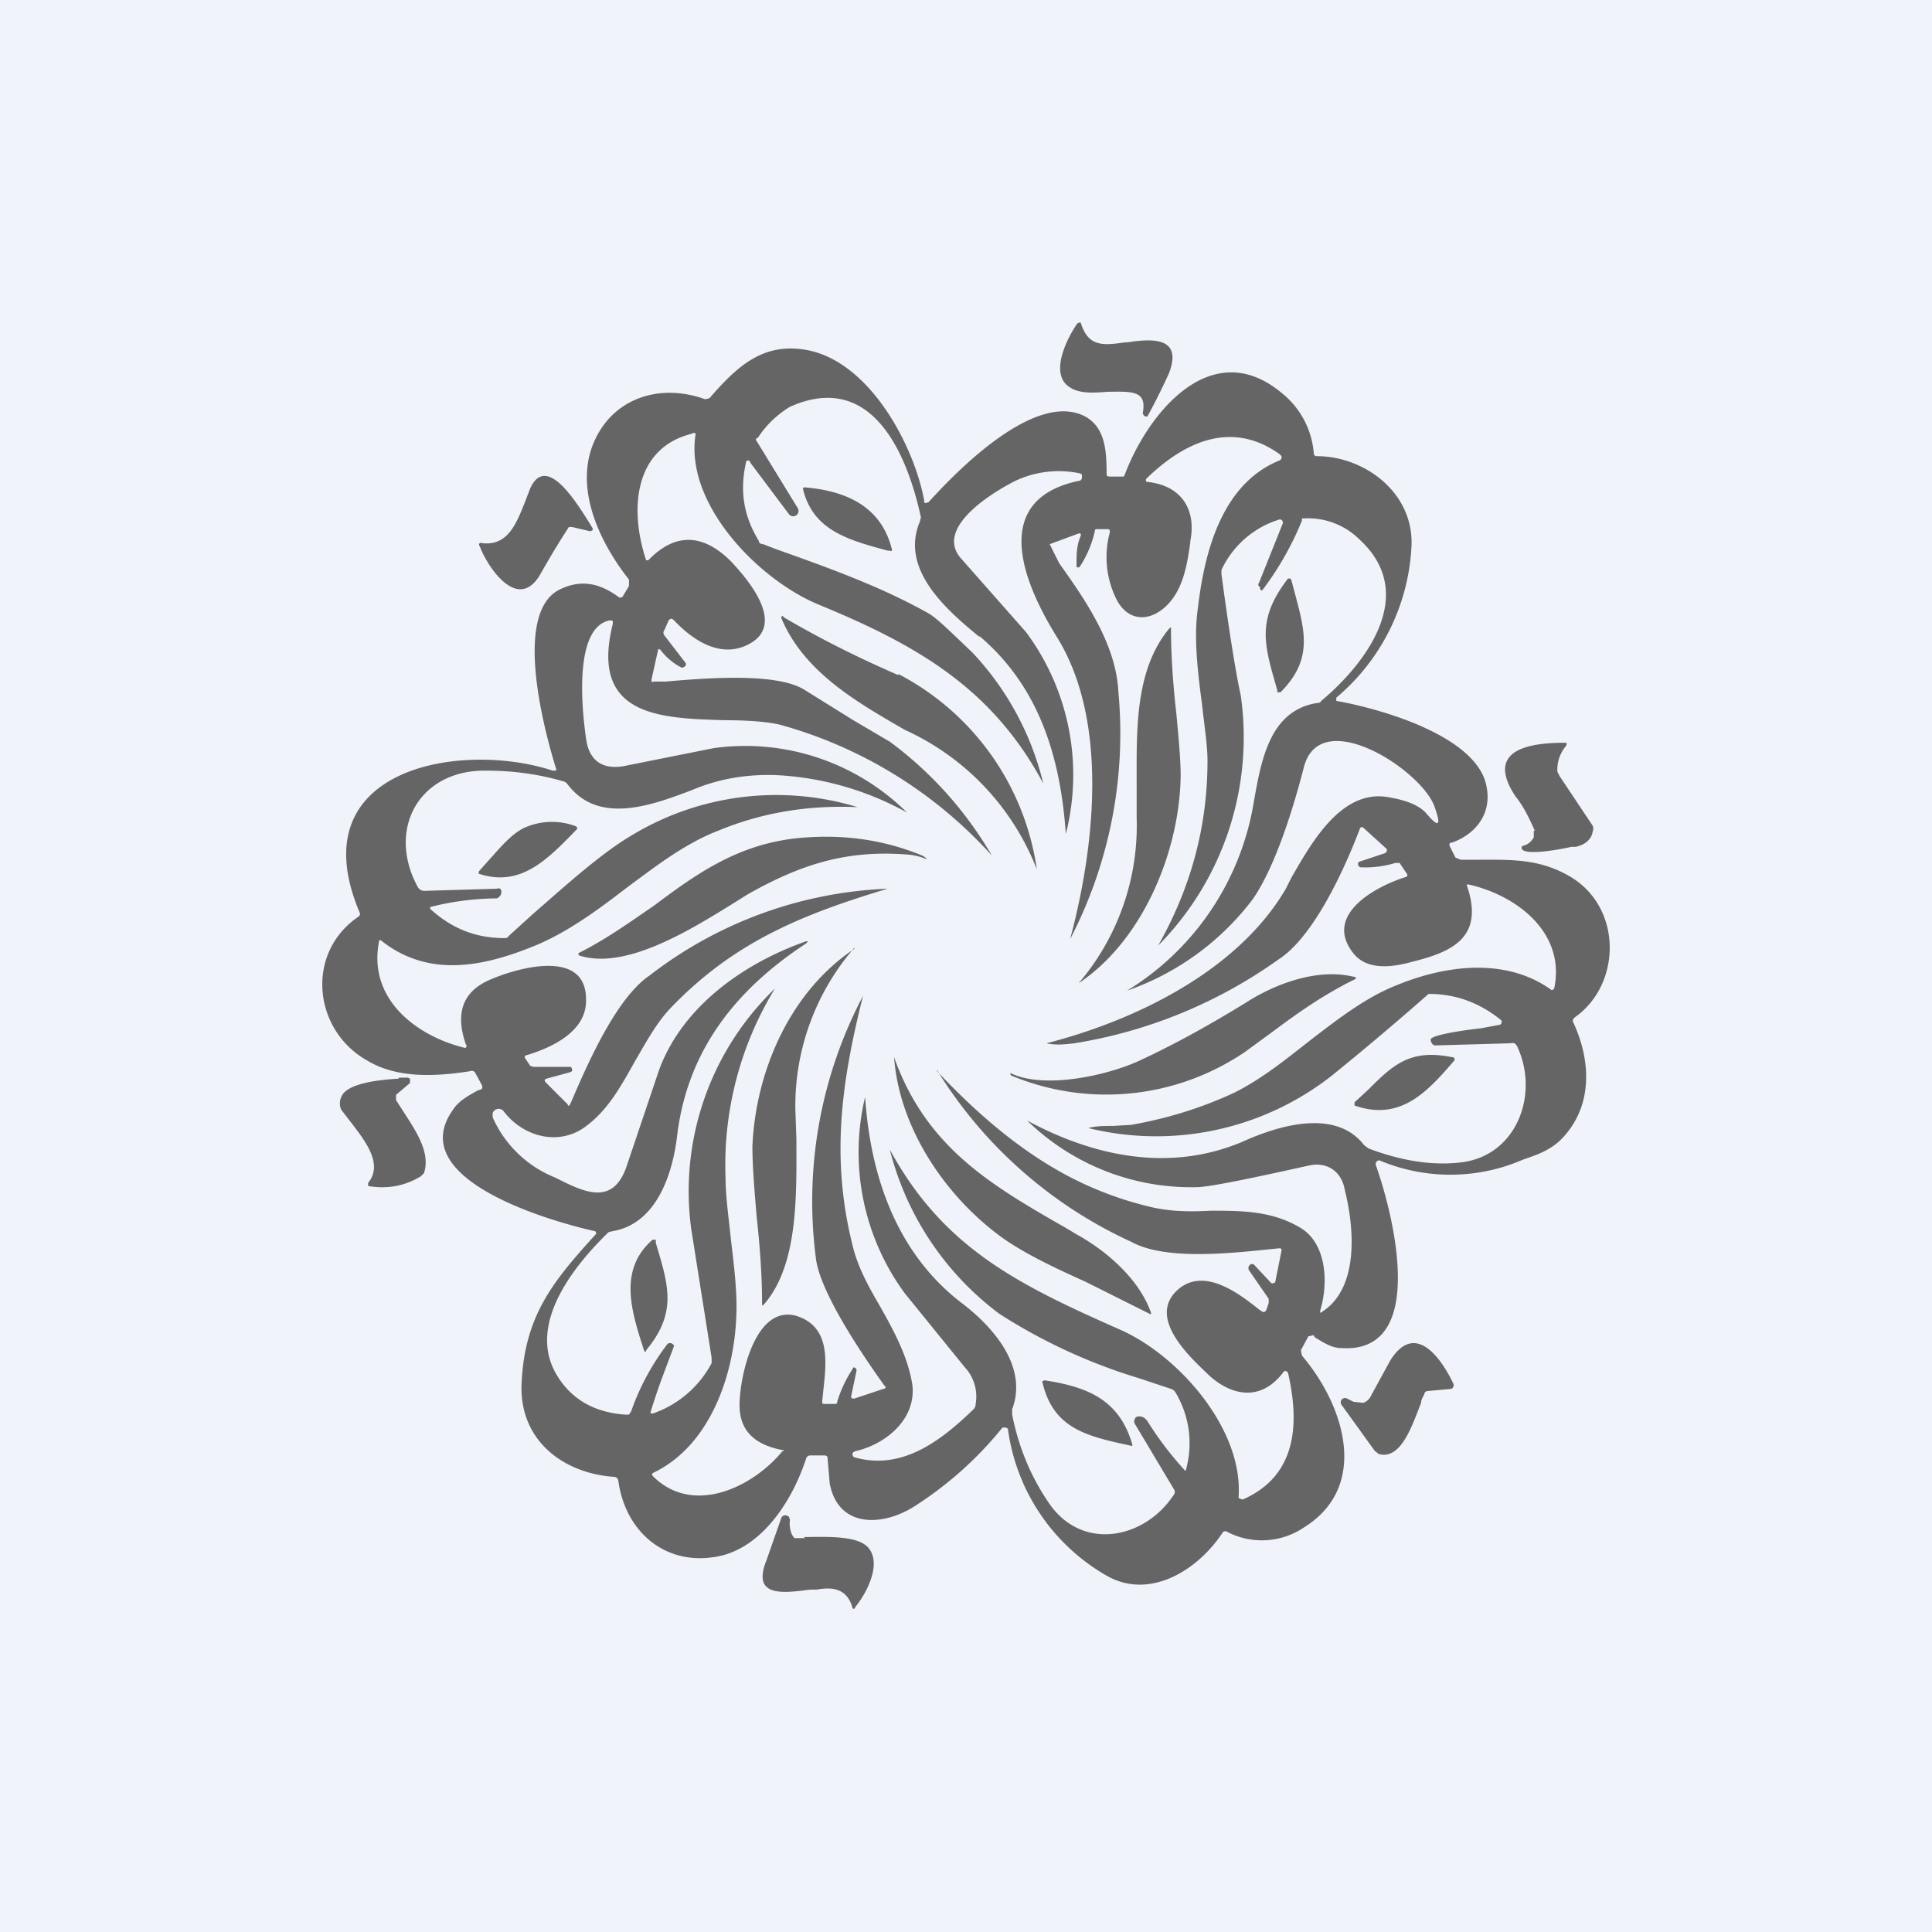 <!-- by TradingView --><svg width="18" height="18" viewBox="0 0 18 18" xmlns="http://www.w3.org/2000/svg"><path fill="#F0F3FA" d="M0 0h18v18H0z"/><path d="M9.97 3.61c-.2-.12-.03-.46.07-.6h.01l.01-.01.01.01c.07.22.2.21.41.18h.02c.2-.03.53-.07.39.29a5.96 5.96 0 0 1-.2.4h-.02a.04.04 0 0 1-.02-.05c.01-.07 0-.11-.03-.14-.06-.05-.18-.04-.3-.04-.12.01-.26.02-.35-.04Zm2.88 7.2a.04.04 0 0 0-.03.02.04.04 0 0 0 0 .03c.15.42.5 1.75-.32 1.7-.1 0-.18-.06-.25-.1l-.01-.02-.05.01-.07.13.01.05c.4.47.63 1.22.02 1.6a.7.7 0 0 1-.72.04.03.03 0 0 0-.04.01c-.23.35-.68.63-1.08.4a1.86 1.86 0 0 1-.92-1.37l-.02-.01h-.03a3.4 3.4 0 0 1-.83.74c-.29.18-.7.2-.78-.22l-.02-.24c0-.01-.01-.02-.03-.02h-.12c-.02 0-.04 0-.05.03-.13.4-.43.87-.88.92-.46.06-.81-.26-.87-.72l-.01-.02-.02-.01c-.49-.03-.9-.35-.87-.88.03-.63.3-.95.69-1.38.01-.01 0-.03-.01-.03-.36-.08-1.79-.47-1.32-1.13.05-.08.14-.13.23-.18l.03-.01c.01 0 .02-.02.01-.04L4.43 10c-.01-.02-.03-.03-.05-.02-.32.05-.68.07-.96-.1-.5-.28-.58-1-.08-1.34a.03.03 0 0 0 .01-.04c-.57-1.35.95-1.6 1.8-1.32.03 0 .04 0 .03-.02-.12-.39-.39-1.43.02-1.66.19-.1.37-.08.56.06a.03.03 0 0 0 .04 0l.06-.1V5.4c-.26-.33-.49-.8-.35-1.22.16-.46.62-.62 1.06-.46l.04-.01c.26-.3.5-.52.9-.45.58.1 1 .87 1.1 1.4v.02a.02.02 0 0 0 .03 0h.01c.28-.31 1-1.04 1.46-.8.18.1.2.3.2.53 0 .02 0 .03.03.03h.13l.01-.02c.22-.58.81-1.3 1.46-.76a.8.8 0 0 1 .3.56c0 .02.01.03.03.03.44 0 .91.34.88.85a1.97 1.97 0 0 1-.7 1.4v.03c.45.08 1.32.34 1.4.8.05.25-.1.44-.32.52-.03 0-.03.02-.02.04l.05.1.05.02h.18c.3 0 .57-.01.86.17.47.3.45 1 .02 1.3-.02.02-.02.03-.01.05.17.37.18.8-.13 1.1-.1.09-.21.13-.33.17l-.1.04a1.7 1.7 0 0 1-1.25-.03Zm-4.12-.83c.33.35.67.65 1.05.88.28.17.59.3.92.38.2.05.39.05.58.04.28 0 .56 0 .82.15.26.14.28.52.2.78 0 .02 0 .03.02.01.34-.22.3-.77.21-1.13-.03-.18-.17-.27-.34-.23-.54.12-.88.19-1.02.2a2.19 2.19 0 0 1-1.6-.62c.63.34 1.33.48 2 .2.33-.15.87-.32 1.14.03l.04.03c.32.12.6.16.86.13.52-.06.73-.63.53-1.07a.08.08 0 0 0-.03-.04.08.08 0 0 0-.04 0l-.7.02a.04.04 0 0 1-.03-.02l-.01-.02v-.02c.03-.04.29-.08.47-.1l.16-.03a.03.03 0 0 0 .03-.02v-.02l-.01-.01c-.2-.16-.42-.24-.67-.24a29.15 29.15 0 0 1-.9.76 2.65 2.65 0 0 1-2.27.49c.07-.02.15-.02.23-.02l.17-.01c.34-.06.66-.16.96-.3.26-.13.48-.31.71-.49.26-.2.52-.4.8-.51.46-.19 1.02-.26 1.44.04.01.01.02 0 .03-.01.11-.52-.35-.87-.8-.97-.01 0-.02 0-.01.02.16.48-.15.61-.51.7-.18.05-.43.09-.56-.09-.27-.36.24-.62.5-.7.01 0 .02-.02 0-.04l-.06-.09H13a.96.96 0 0 1-.33.04l-.01-.01a.03.03 0 0 1 0-.04l.24-.08a.03.03 0 0 0 .02-.02.03.03 0 0 0 0-.02l-.22-.2c-.01-.01-.03 0-.03.01-.14.37-.43 1.01-.76 1.22a4.5 4.5 0 0 1-1.9.78c-.09.01-.17.02-.26 0-.04 0-.04 0 0 0 .82-.21 1.78-.67 2.23-1.44l.05-.1c.2-.35.48-.84.92-.75.17.03.28.08.34.15.11.13.14.12.08-.05-.1-.34-1.06-.97-1.22-.39-.1.39-.27.94-.48 1.24a2.5 2.5 0 0 1-1.17.85 2.54 2.54 0 0 0 1.18-1.75c.07-.4.15-.86.59-.93.01 0 .03 0 .04-.02.43-.36.9-1 .36-1.5a.68.68 0 0 0-.52-.2h-.02v.02a2.84 2.84 0 0 1-.37.65h-.01l-.01-.01v-.02c-.02-.01-.02-.03-.01-.04l.22-.55a.03.03 0 0 0-.02-.04h-.01a.88.88 0 0 0-.54.47v.04c.07.52.13.9.18 1.13a2.76 2.76 0 0 1-.77 2.33c.3-.53.46-1.1.46-1.72 0-.15-.03-.33-.05-.52-.04-.3-.08-.63-.04-.9.06-.52.22-1.16.76-1.38a.03.03 0 0 0 .02-.03v-.01l-.02-.02c-.45-.32-.89-.11-1.24.23-.01.02 0 .03.01.03.3.03.46.24.4.55v.01c-.03.22-.07.46-.24.61-.16.14-.35.12-.45-.08a.88.88 0 0 1-.06-.62c0-.02 0-.03-.02-.03h-.1c-.01 0-.02 0-.02.02a1 1 0 0 1-.14.33.02.02 0 0 1-.03 0v-.02c0-.1 0-.18.04-.27 0-.02 0-.02-.02-.02l-.27.1a17 17 0 0 0 .09.18c.25.35.53.76.55 1.2a4.16 4.16 0 0 1-.45 2.3c.23-.86.36-2.03-.12-2.81-.3-.48-.65-1.28.2-1.46.02 0 .02-.01.03-.02v-.04l-.02-.01a.95.95 0 0 0-.6.07c-.2.1-.77.44-.5.73l.6.68a2.23 2.23 0 0 1 .37 1.88c-.05-.72-.25-1.37-.8-1.84h-.01c-.29-.24-.74-.62-.55-1.07l.01-.04c-.13-.6-.46-1.37-1.22-1.03a.93.93 0 0 0-.3.29c-.02 0-.02.02-.01.03l.38.62a.05.05 0 0 1-.01.07.05.05 0 0 1-.07-.01l-.36-.48a.02.02 0 0 0-.04 0c-.06.27-.02.5.12.73 0 .02.02.03.04.03l.13.05c.48.17.98.35 1.42.6.08.05.2.17.4.36a2.7 2.7 0 0 1 .66 1.22c-.48-.9-1.2-1.3-2.1-1.67-.55-.23-1.24-.93-1.14-1.58a.02.02 0 0 0 0-.01.02.02 0 0 0-.03 0c-.54.13-.59.7-.43 1.18h.02c.25-.26.51-.25.77.01.16.17.53.6.15.78-.25.12-.5-.04-.68-.23-.02-.02-.03-.02-.05 0l-.04.09a.04.04 0 0 0 0 .05l.2.26a.03.03 0 0 1-.01.03l-.02.01h-.01a.57.57 0 0 1-.2-.17.02.02 0 0 0-.01 0h-.01v.01l-.06.27c0 .02 0 .03.02.02h.11c.35-.03 1.04-.09 1.3.08l.45.28.34.2a3.52 3.52 0 0 1 .95 1.06 4.14 4.14 0 0 0-1.98-1.22c-.14-.03-.32-.04-.52-.04-.58-.02-1.25-.03-1.03-.9 0-.03 0-.03-.03-.03-.35.07-.25.89-.22 1.1.03.23.18.3.39.25l.8-.16a2.14 2.14 0 0 1 1.8.6 2.8 2.8 0 0 0-1.1-.34c-.31-.03-.62.01-.9.13-.37.14-.87.33-1.16-.05a.07.07 0 0 0-.04-.03c-.24-.07-.48-.1-.72-.1-.62-.01-.93.54-.64 1.08a.07.07 0 0 0 .06.04l.68-.02a.03.03 0 0 1 .03 0 .04.04 0 0 1 .01.04c0 .02-.02.04-.04.05a2.6 2.6 0 0 0-.62.08.02.02 0 0 0 0 .02c.2.18.42.27.69.27.01 0 .03 0 .04-.02l.22-.2c.31-.27.64-.57.93-.74a2.6 2.6 0 0 1 2.1-.26c-.46-.02-.89.05-1.3.22-.31.12-.58.33-.85.53-.26.2-.53.4-.83.53-.48.2-1 .32-1.45-.03-.02-.02-.03-.01-.03.01-.1.53.35.87.79.98a.02.02 0 0 0 .02 0 .02.02 0 0 0 0-.03c-.1-.29-.03-.49.22-.6.25-.11.9-.3.9.18.01.3-.32.45-.55.52-.02 0-.03.02-.01.04l.04.06.03.01H5.32l.01.02v.02l-.02.01-.22.06c-.02.01-.02.02 0 .04l.2.2c0 .02.02.01.02 0l.01-.02c.15-.35.42-.97.73-1.18a3.87 3.87 0 0 1 2.22-.81c-.8.24-1.44.5-2.03 1.12-.13.14-.22.31-.32.48-.13.23-.25.46-.47.62-.25.18-.58.09-.76-.15a.06.06 0 0 0-.1.02v.04a1.07 1.07 0 0 0 .58.56c.26.13.54.28.67-.11l.3-.89c.22-.6.8-1 1.37-1.2.02 0 .02 0 0 .02-.64.42-1.1.98-1.2 1.78-.04.36-.19.83-.6.9l-.04.01c-.3.29-.75.83-.5 1.3.13.24.35.38.66.4h.03l.02-.03a2.26 2.26 0 0 1 .34-.63.04.04 0 0 1 .06.02l-.12.32a6.5 6.5 0 0 0-.1.3.02.02 0 0 0 .02.01.98.98 0 0 0 .55-.47v-.05l-.19-1.2a2.62 2.62 0 0 1 .78-2.24 3.15 3.15 0 0 0-.46 1.77c0 .17.03.37.05.57.03.25.06.5.05.71-.02.56-.25 1.21-.77 1.46-.02.01-.02.02 0 .04.37.36.92.1 1.2-.24.02 0 .02-.01 0-.01-.26-.05-.4-.18-.4-.42 0-.25.14-.94.53-.83.32.1.28.43.25.7l-.01.1c0 .01 0 .02.02.02h.1c.01 0 .02 0 .02-.02.03-.1.08-.21.14-.3l.01-.02a.03.03 0 0 1 .03.02v.01l-.05.24a.02.02 0 0 0 .01.02h.02l.27-.09c.02 0 .03-.02.01-.03-.2-.28-.61-.88-.64-1.2a4.1 4.1 0 0 1 .44-2.43c-.2.8-.3 1.5-.1 2.31.05.22.16.41.27.6.13.23.25.46.29.71.04.33-.26.56-.53.62l-.02.01a.03.03 0 0 0 .02.05c.44.12.8-.16 1.1-.45a.07.07 0 0 0 .02-.05.4.4 0 0 0-.1-.34l-.56-.69a2.22 2.22 0 0 1-.37-1.83c.05.75.3 1.46.9 1.92.29.22.62.59.47.99v.05c.06.3.17.57.34.82.31.46.9.34 1.17-.08a.04.04 0 0 0 0-.04l-.37-.62a.04.04 0 0 1 0-.03.04.04 0 0 1 .02-.03c.04-.01.07 0 .1.04a3.1 3.1 0 0 0 .35.46h.01v-.01a.92.92 0 0 0-.1-.72.08.08 0 0 0-.04-.03l-.3-.1a5.17 5.17 0 0 1-1.3-.6 2.75 2.75 0 0 1-1.02-1.53c.5.92 1.2 1.26 2.15 1.68.54.24 1.14.92 1.1 1.55v.02h.01l.02.01h.01c.5-.22.53-.7.42-1.18l-.01-.01a.02.02 0 0 0-.03 0c-.2.27-.47.24-.7.03l-.02-.02c-.19-.18-.55-.53-.26-.78.24-.2.55.03.75.19l.03.02c.02.01.03 0 .04-.02l.02-.06v-.04l-.18-.26a.04.04 0 0 1 0-.05.03.03 0 0 1 .05 0l.15.16a.02.02 0 0 0 .03 0 .02.02 0 0 0 .01 0l.06-.3c0-.01 0-.02-.02-.02l-.1.01c-.39.04-.97.1-1.28-.07a4.16 4.16 0 0 1-1.81-1.6v.01ZM5.49 4.87c-.12-.19-.4-.65-.55-.32l-.05.13c-.08.2-.16.41-.4.38a.02.02 0 0 0-.02 0 .02.02 0 0 0 0 .03c.07.19.36.63.57.25a8.1 8.1 0 0 1 .26-.43h.03l.17.04.02-.01a.02.02 0 0 0 0-.02l-.03-.05Zm2-.33c.38.03.72.17.82.58 0 .01 0 .02-.02.01h-.02c-.37-.1-.7-.19-.79-.58l.01-.01Zm4.52.85H12c-.3.39-.22.62-.1 1.04v.02h.03c.3-.3.23-.56.14-.9l-.04-.15-.01-.01H12Zm-3.64.89A2.44 2.44 0 0 1 9.66 8.1 2.37 2.37 0 0 0 8.43 6.8c-.45-.26-.94-.54-1.15-1.04a.02.02 0 0 1 0-.01.01.01 0 0 1 .02 0c.34.2.7.38 1.07.54Zm2.54-.42c0-.02 0-.02-.02 0-.32.39-.3.95-.3 1.46v.3a2.26 2.26 0 0 1-.54 1.54c.6-.4.94-1.23.95-1.93 0-.16-.02-.36-.04-.58-.03-.26-.05-.54-.05-.79Zm3.39 1.88c-.05-.11-.1-.22-.18-.32-.3-.45.16-.5.46-.5.02 0 .02.01.01.03a.34.34 0 0 0-.08.24l.02.04.3.45c.01.01.02.04.01.06-.01.08-.07.13-.16.15h-.04c-.13.03-.43.08-.46.02-.01-.01 0-.03.01-.03a.15.15 0 0 0 .1-.08v-.06ZM5.37 7.7a.63.63 0 0 0-.48.01c-.13.06-.24.2-.35.32l-.08.09v.02c.39.13.64-.13.92-.42l-.01-.02Zm3.22.27a.1.1 0 0 1 .03.02c.02.01.01.02 0 .01a.57.57 0 0 0-.19-.04c-.56-.04-.98.1-1.46.37l-.16.1c-.42.26-1 .61-1.42.47v-.02c.26-.13.48-.29.7-.44.4-.3.78-.57 1.33-.63.39-.04.78 0 1.17.16Zm-.63.87c-.6.4-.92 1.14-.95 1.84 0 .19.02.42.04.66.03.27.05.55.05.8 0 .03 0 .03.02.01.32-.37.3-1.02.3-1.53l-.01-.29a2.25 2.25 0 0 1 .55-1.5ZM9.42 10c.31.15.9.02 1.2-.12.28-.13.6-.3.99-.54.28-.18.67-.32 1-.24.03 0 .03.02 0 .03-.28.14-.51.3-.75.48l-.26.19a2.3 2.3 0 0 1-2.18.22l-.01-.02Zm1.3 2.22c-.11-.3-.4-.56-.69-.72l-.1-.06c-.7-.4-1.3-.75-1.6-1.59.05.68.5 1.32 1.02 1.69.2.14.47.27.76.4l.6.3c.01.01.02 0 .01-.02Zm2.81-2.37a.02.02 0 0 1 .02.01.02.02 0 0 1 0 .02c-.25.29-.5.57-.93.42v-.03l.13-.12c.23-.23.39-.38.78-.3Zm-9.82.2c-.17.01-.48.04-.53.17a.14.14 0 0 0 0 .12l.1.13c.13.17.29.38.15.55v.03c.18.03.34 0 .49-.09l.03-.03c.06-.18-.06-.37-.17-.54l-.09-.14v-.05l.13-.11v-.04l-.02-.01h-.08ZM6 12.58c-.12-.37-.24-.75.08-1.03h.03v.03c.12.4.2.65-.09 1 0 .02-.01.02-.02 0Zm6.7.49-.09-.01-.06-.03a.04.04 0 0 0-.05.01.04.04 0 0 0 0 .05l.31.43c.02.01.03.03.05.03.2.04.3-.28.38-.48 0-.03.02-.06.03-.08 0-.02.02-.03.03-.03l.22-.02a.03.03 0 0 0 .02-.02.03.03 0 0 0 0-.03c-.1-.21-.35-.6-.59-.21l-.18.33a.12.12 0 0 1-.07.06Zm-2.97-.21c.4.06.7.18.82.6 0 0 0 .02-.01.01-.42-.09-.73-.16-.83-.6l.02-.01Zm-2.23 1.47a2.14 2.14 0 0 1-.1 0l-.02-.03a.25.25 0 0 1-.02-.14l-.01-.03-.02-.01a.04.04 0 0 0-.05.02l-.14.4c-.14.35.17.3.41.27h.06c.16-.03.28 0 .33.16 0 .02.02.03.03 0 .1-.12.25-.4.12-.55-.1-.12-.42-.1-.6-.1Z" fill="#656565"/></svg>